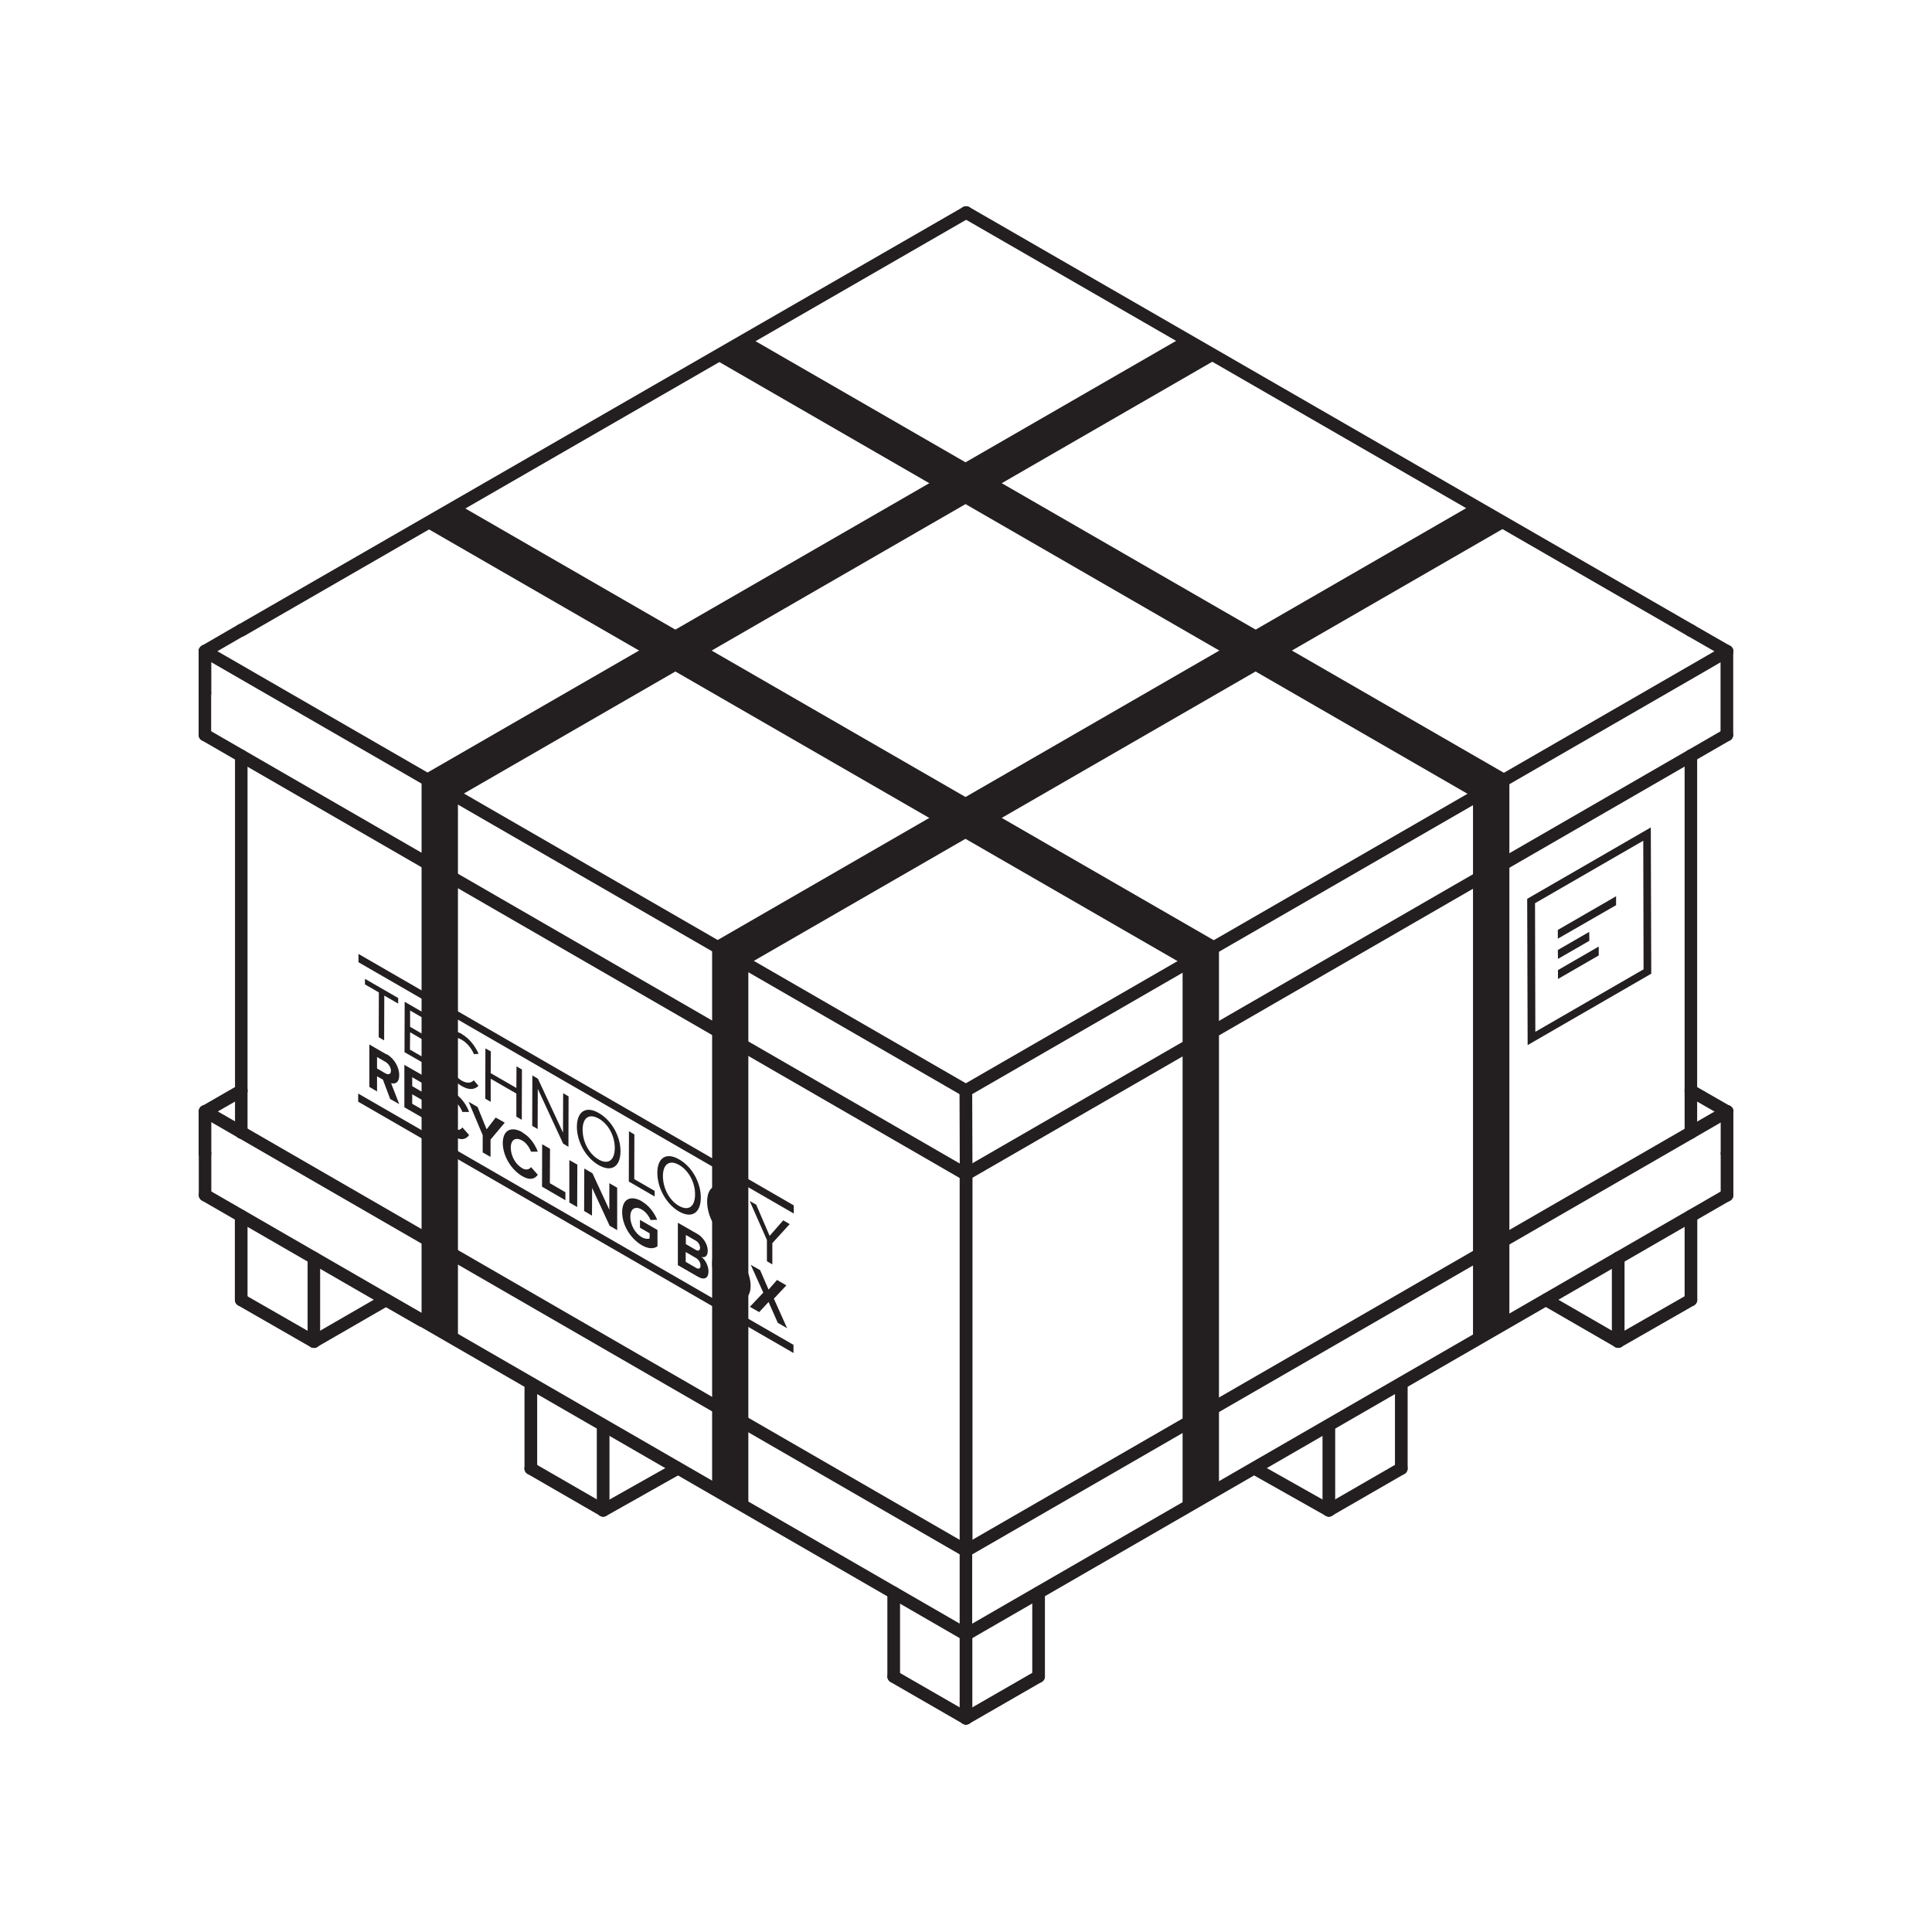 <?xml version="1.0" encoding="UTF-8"?>
<svg xmlns="http://www.w3.org/2000/svg" version="1.1" viewBox="0 0 128 128">
  <defs>
    <style>
      .cls-1 {
        fill: none;
        stroke: #000;
        stroke-linecap: round;
        stroke-linejoin: round;
        stroke-width: .83px;
      }

      .cls-2 {
        fill: #231f20;
      }

      .cls-3 {
        isolation: isolate;
      }
    </style>
  </defs>
  <!-- Generator: Adobe Illustrator 28.7.1, SVG Export Plug-In . SVG Version: 1.2.0 Build 142)  -->
  <g>
    <g id="a">
      <g>
        <path class="cls-1" d="M18.39,45.92"/>
        <path class="cls-1" d="M15.98,47.31"/>
        <path class="cls-1" d="M64.01,75.03"/>
        <path class="cls-2" d="M15.99,75.45c-.23,0-.42-.19-.42-.42v-24.95c0-.23.18-.42.41-.42.23,0,.42.19.42.42v24.95c0,.23-.18.42-.41.42Z"/>
        <path class="cls-2" d="M64,103.16h0c-.23,0-.42-.19-.42-.42v-24.94c.01-.23.2-.42.43-.42h0c.23,0,.42.19.42.42v24.94c-.01.23-.2.42-.43.42Z"/>
        <path class="cls-2" d="M112.03,75.45c-.23,0-.42-.19-.42-.42v-24.96c0-.23.18-.42.41-.42s.42.19.42.42v24.96c0,.23-.18.42-.41.42Z"/>
        <path class="cls-2" d="M64,108.71c-.23,0-.42-.19-.42-.42v-5.55c0-.23.18-.42.41-.42h0c.23,0,.42.19.42.42v5.55c0,.23-.18.42-.41.42h0Z"/>
        <path class="cls-2" d="M114.42,79.61h0c-.23,0-.42-.19-.42-.42v-2.77c0-.23.19-.42.42-.42h0c.23,0,.42.19.42.42v2.77c0,.23-.19.42-.42.42Z"/>
        <g>
          <path class="cls-2" d="M13.59,74.06c-.14,0-.28-.07-.36-.21-.12-.2-.05-.45.15-.57l2.4-1.38c.2-.12.45-.05.57.15.12.2.05.45-.15.57l-2.4,1.38c-.07.04-.14.06-.21.06Z"/>
          <path class="cls-2" d="M13.58,76.84c-.23,0-.42-.19-.42-.42v-2.78c0-.23.19-.42.42-.42s.42.19.42.42v2.78c0,.23-.19.42-.42.42Z"/>
          <path class="cls-2" d="M64,103.16c-.07,0-.14-.02-.21-.06l-50.41-29.11c-.2-.12-.27-.37-.15-.57.11-.2.37-.27.57-.15l50.41,29.11c.2.12.27.37.15.57-.08.13-.22.21-.36.21Z"/>
          <path class="cls-2" d="M13.59,79.6c-.23,0-.42-.19-.42-.42v-2.77c0-.23.18-.42.41-.42h0c.23,0,.42.19.42.42v2.77c0,.23-.18.42-.41.42h0Z"/>
          <path class="cls-2" d="M64,108.71c-.07,0-.14-.02-.21-.06l-50.41-29.11c-.2-.12-.27-.37-.15-.57.11-.2.37-.27.57-.15l50.41,29.11c.2.12.27.37.15.57-.08.13-.22.21-.36.21Z"/>
          <path class="cls-2" d="M114.42,74.06c-.07,0-.14-.02-.21-.06l-2.4-1.38c-.2-.11-.27-.37-.15-.57.11-.2.37-.27.57-.15l2.4,1.38c.2.11.27.37.15.57-.08.13-.22.21-.36.21Z"/>
          <path class="cls-2" d="M114.42,76.83h0c-.23,0-.42-.19-.42-.42v-2.78c0-.23.19-.42.42-.42h0c.23,0,.42.19.42.42v2.78c0,.23-.19.42-.42.42Z"/>
          <path class="cls-2" d="M64,103.16c-.14,0-.28-.07-.36-.21-.11-.2-.05-.45.15-.57l50.43-29.1c.2-.12.45-.05.57.15.12.2.05.45-.15.57l-2.4,1.39-48.03,27.71c-.07.04-.14.06-.21.06Z"/>
          <path class="cls-2" d="M64,108.71c-.14,0-.28-.07-.36-.21-.12-.2-.05-.45.15-.57l50.42-29.11c.2-.12.45-.05.57.15.12.2.05.45-.15.57l-50.42,29.11c-.07.04-.14.06-.21.06Z"/>
        </g>
        <g>
          <path class="cls-2" d="M13.58,43.56c-.14,0-.28-.07-.36-.21-.12-.2-.05-.45.15-.57l2.4-1.39c.2-.12.45-.05.57.15.12.2.05.45-.15.57l-2.4,1.39c-.07.04-.14.06-.21.06Z"/>
          <path class="cls-2" d="M13.58,46.34c-.23,0-.42-.19-.42-.42v-2.78c0-.23.19-.42.42-.42s.42.19.42.42v2.78c0,.23-.19.42-.42.42Z"/>
          <path class="cls-2" d="M63.99,72.67c-.07,0-.14-.02-.21-.06L13.37,43.51c-.2-.11-.27-.37-.15-.57.11-.2.37-.27.57-.15l50.41,29.1c.2.12.27.37.15.57-.08.13-.22.21-.36.21Z"/>
          <path class="cls-2" d="M13.58,49.11c-.23,0-.42-.19-.42-.42v-2.77c0-.23.18-.42.41-.42h0c.23,0,.42.19.42.42v2.77c0,.23-.18.42-.41.42h0Z"/>
          <path class="cls-2" d="M63.99,78.22c-.07,0-.14-.02-.21-.06L13.37,49.05c-.2-.11-.27-.37-.15-.57s.37-.27.57-.15l50.41,29.11c.2.12.27.37.15.57-.08.13-.22.21-.36.21Z"/>
          <path class="cls-2" d="M114.42,43.57c-.07,0-.14-.02-.21-.06l-2.4-1.38c-.2-.11-.27-.37-.15-.57.11-.2.37-.27.57-.15l2.4,1.38c.2.11.27.37.15.57-.08.13-.22.21-.36.21Z"/>
          <path class="cls-2" d="M114.41,49.11h0c-.23,0-.42-.19-.42-.42v-5.54c0-.23.19-.42.42-.42h0c.23,0,.42.19.42.42v5.54c0,.23-.19.42-.42.42Z"/>
          <path class="cls-2" d="M63.99,72.67c-.14,0-.28-.07-.36-.21-.11-.2-.05-.45.15-.57l50.43-29.1c.2-.12.45-.05.57.15.12.2.05.45-.15.57l-2.4,1.39-48.03,27.71c-.07.04-.14.06-.21.06Z"/>
          <path class="cls-2" d="M63.99,78.22c-.14,0-.28-.07-.36-.21-.12-.2-.05-.45.15-.57l50.42-29.11c.2-.12.45-.05.57.15.12.2.05.45-.15.57l-50.42,29.11c-.07.04-.14.06-.21.06Z"/>
        </g>
        <path class="cls-1" d="M61.6,112.46"/>
        <path class="cls-1" d="M66.4,109.68"/>
        <path class="cls-2" d="M59.21,105.11h0c.23,0,.42.19.42.42v5.54c0,.23-.19.42-.42.42h0c-.23,0-.42-.19-.42-.42v-5.54c0-.23.19-.42.42-.42Z"/>
        <path class="cls-2" d="M64,114.26c-.07,0-.14-.02-.21-.06l-4.79-2.76c-.2-.12-.27-.37-.15-.57.12-.2.37-.27.57-.15l4.79,2.76c.2.12.27.37.15.57-.08.13-.22.21-.36.21Z"/>
        <path class="cls-1" d="M61.62,106.91"/>
        <path class="cls-1" d="M63.25,114.1"/>
        <g>
          <path class="cls-2" d="M15.98,86.54c-.23,0-.42-.19-.42-.42v-5.55c0-.23.19-.42.42-.42s.42.19.42.42v5.55c0,.23-.19.42-.42.42Z"/>
          <path class="cls-2" d="M20.8,89.3c-.23,0-.42-.19-.42-.42v-5.54c0-.23.18-.42.41-.42h0c.23,0,.42.19.42.42v5.54c0,.23-.18.42-.41.42h0Z"/>
          <path class="cls-2" d="M20.8,89.3c-.07,0-.14-.02-.21-.05l-4.81-2.76c-.2-.12-.27-.37-.15-.57.11-.2.37-.27.57-.15l4.81,2.76c.2.12.27.37.15.57-.08.13-.22.21-.36.21Z"/>
          <path class="cls-2" d="M20.8,89.3c-.14,0-.28-.07-.36-.21-.12-.2-.05-.45.15-.57l4.78-2.76c.2-.12.45-.05.57.15.12.2.05.45-.15.57l-4.78,2.76c-.07.04-.14.06-.21.06Z"/>
          <path class="cls-2" d="M35.17,97.71c-.23,0-.42-.19-.42-.42v-5.53c0-.23.19-.42.42-.42s.42.19.42.42v5.53c0,.23-.19.42-.42.42Z"/>
          <path class="cls-2" d="M39.96,100.48c-.23,0-.42-.19-.42-.42v-5.48c0-.23.19-.42.42-.42s.42.19.42.42v5.48c0,.23-.19.42-.42.42Z"/>
          <path class="cls-2" d="M39.96,100.48c-.07,0-.14-.02-.21-.06l-4.8-2.77c-.2-.11-.27-.37-.15-.57.11-.2.37-.27.57-.15l4.8,2.77c.2.11.27.37.15.57-.08.13-.22.21-.36.21Z"/>
          <path class="cls-2" d="M39.96,100.48c-.15,0-.29-.08-.36-.21-.11-.2-.04-.45.16-.57l4.86-2.74c.2-.12.45-.04.57.16.11.2.04.45-.16.57l-4.86,2.74c-.06.04-.13.05-.2.05Z"/>
        </g>
        <g>
          <path class="cls-2" d="M112.03,86.54c-.23,0-.42-.19-.42-.42v-5.55c0-.23.19-.42.42-.42s.42.19.42.42v5.55c0,.23-.19.42-.42.42Z"/>
          <path class="cls-2" d="M107.21,89.3h0c-.23,0-.42-.19-.42-.42v-5.54c0-.23.19-.42.42-.42h0c.23,0,.42.19.42.42v5.54c0,.23-.19.42-.42.42Z"/>
          <path class="cls-2" d="M107.21,89.3c-.14,0-.28-.07-.36-.21-.11-.2-.04-.45.15-.57l4.82-2.76c.2-.11.45-.05.57.15.11.2.04.45-.15.57l-4.82,2.76c-.07.04-.14.05-.21.05Z"/>
          <path class="cls-2" d="M107.21,89.3c-.07,0-.14-.02-.21-.06l-4.78-2.76c-.2-.12-.27-.37-.15-.57.12-.2.37-.27.57-.15l4.78,2.76c.2.12.27.37.15.57-.08.13-.22.21-.36.21Z"/>
          <path class="cls-2" d="M92.84,97.71c-.23,0-.42-.19-.42-.42v-5.53c0-.23.19-.42.42-.42s.42.19.42.42v5.53c0,.23-.19.42-.42.42Z"/>
          <path class="cls-2" d="M88.04,100.48c-.23,0-.42-.19-.42-.42v-5.48c0-.23.19-.42.42-.42s.42.19.42.42v5.48c0,.23-.19.42-.42.42Z"/>
          <path class="cls-2" d="M88.04,100.48c-.14,0-.28-.07-.36-.21-.12-.2-.05-.45.15-.57l4.8-2.77c.2-.12.45-.05.57.15.12.2.05.45-.15.57l-4.8,2.77c-.07.04-.14.06-.21.06Z"/>
          <path class="cls-2" d="M88.04,100.48c-.07,0-.14-.02-.2-.05l-4.86-2.74c-.2-.11-.27-.37-.16-.57s.37-.27.57-.16l4.86,2.74c.2.11.27.37.16.57-.08.14-.22.21-.36.21Z"/>
        </g>
        <path class="cls-2" d="M68.81,111.49c-.23,0-.42-.19-.42-.42v-5.54c0-.23.19-.42.42-.42s.42.19.42.42v5.54c0,.23-.19.42-.42.42Z"/>
        <path class="cls-2" d="M64,114.26c-.23,0-.42-.19-.42-.42v-5.54c0-.23.19-.42.42-.42s.42.19.42.42v5.54c0,.23-.19.42-.42.42Z"/>
        <path class="cls-2" d="M64,114.26c-.14,0-.28-.07-.36-.21-.11-.2-.05-.45.15-.57l4.81-2.77c.2-.11.46-.05.57.15s.05.45-.15.57l-4.81,2.77c-.07.04-.14.05-.21.05Z"/>
        <path class="cls-2" d="M15.97,42.18c-.14,0-.28-.07-.36-.21-.11-.2-.05-.45.15-.57L63.8,13.72c.2-.11.45-.05.57.15.11.2.05.45-.15.57l-48.03,27.69c-.07.04-.14.06-.21.06Z"/>
        <path class="cls-2" d="M112.02,42.19c-.07,0-.14-.02-.21-.06L63.8,14.44c-.2-.12-.27-.37-.15-.57.11-.2.37-.27.57-.15l48.01,27.69c.2.12.27.37.15.57-.08.13-.22.21-.36.21Z"/>
        <path class="cls-2" d="M64.01,78.22c-.23,0-.42-.18-.42-.41l-.02-5.55c0-.23.19-.42.42-.42.28,0,.42.18.42.41l.02,5.55c0,.23-.19.42-.42.42h0Z"/>
        <path class="cls-2" d="M27.99,87.92c-.07,0-.14-.02-.21-.05l-2.41-1.38c-.2-.11-.27-.37-.15-.57s.37-.27.57-.15l2.41,1.38c.2.11.27.37.15.57-.08.13-.22.21-.36.21Z"/>
        <g>
          <g>
            <polygon class="cls-2" points="30.34 88.83 30.34 52.8 27.93 51.41 27.93 87.45 30.34 88.83"/>
            <polygon class="cls-2" points="27.93 51.41 78.36 22.33 80.76 23.71 30.34 52.8 27.93 51.41"/>
          </g>
          <g>
            <polygon class="cls-2" points="49.58 99.97 49.58 63.94 47.18 62.55 47.18 98.59 49.58 99.97"/>
            <polygon class="cls-2" points="47.18 62.49 97.6 33.4 100 34.79 49.58 63.87 47.18 62.49"/>
          </g>
        </g>
        <g class="cls-3">
          <g>
            <path class="cls-2" d="M101.72,68.36l-.02-8.52,7.17-4.14.02,8.52-7.17,4.14M109.37,54.82l-8.19,4.73.03,9.69,8.19-4.73-.03-9.69"/>
            <polyline class="cls-2" points="107.07 59.38 103.21 61.61 103.21 62.19 107.07 59.97 107.07 59.38"/>
            <polyline class="cls-2" points="105.29 61.74 103.21 62.94 103.22 63.53 105.3 62.33 105.29 61.74"/>
            <polyline class="cls-2" points="105.92 62.71 103.22 64.27 103.22 64.86 105.92 63.3 105.92 62.71"/>
          </g>
        </g>
        <g class="cls-3">
          <g>
            <polyline class="cls-2" points="26.38 66.12 24.18 64.85 24.18 65.22 25.1 65.75 25.09 68.72 25.45 68.93 25.46 65.96 26.38 66.49 26.38 66.12"/>
            <polyline class="cls-2" points="28.71 67.47 26.81 66.37 26.8 69.71 28.7 70.8 28.7 70.43 27.16 69.54 27.17 68.39 28.68 69.27 28.68 68.9 27.17 68.03 27.17 66.95 28.71 67.84 28.71 67.47"/>
            <path class="cls-2" d="M30.61,68.51c-.84-.48-1.5-.16-1.5.86s.65,2.11,1.49,2.59c.51.29.86.22,1.1-.02l-.31-.37c-.17.19-.46.22-.79.03-.64-.37-1.12-1.21-1.12-2s.49-1.07,1.13-.7c.33.19.63.56.79.94l.31-.02c-.23-.51-.59-1-1.1-1.3"/>
            <polyline class="cls-2" points="34.58 70.86 34.22 70.65 34.21 72.08 32.51 71.1 32.52 69.66 32.16 69.46 32.15 72.79 32.51 73 32.51 71.47 34.21 72.45 34.21 73.98 34.57 74.19 34.58 70.86"/>
            <polyline class="cls-2" points="37.67 72.64 37.31 72.43 37.3 75.04 35.64 71.47 35.27 71.25 35.26 74.59 35.62 74.8 35.63 72.14 37.31 75.77 37.66 75.98 37.67 72.64"/>
            <path class="cls-2" d="M39.66,76.82c-.65-.38-1.06-1.19-1.06-1.97s.41-1.11,1.07-.74,1.07,1.19,1.06,1.97-.42,1.11-1.07.74M39.67,73.74c-.86-.5-1.44-.09-1.45.89s.57,2.06,1.44,2.56,1.44.09,1.45-.9-.58-2.06-1.44-2.55"/>
            <polyline class="cls-2" points="42.03 75.16 41.67 74.95 41.66 78.28 43.37 79.27 43.37 78.9 42.02 78.12 42.03 75.16"/>
            <path class="cls-2" d="M44.98,79.89c-.65-.37-1.06-1.19-1.06-1.97s.42-1.11,1.07-.74,1.07,1.19,1.06,1.97-.42,1.11-1.07.74M44.99,76.81c-.86-.5-1.44-.09-1.44.89s.57,2.06,1.43,2.56,1.44.09,1.45-.9-.57-2.06-1.44-2.55"/>
            <path class="cls-2" d="M48.35,78.75c-.83-.48-1.5-.17-1.5.86s.66,2.12,1.49,2.6c.47.27.87.27,1.14.08v-1.21s-1.35-.78-1.35-.78v.37s.99.57.99.57v.68c-.15.08-.43.11-.78-.09-.64-.37-1.11-1.21-1.11-2.01s.48-1.07,1.12-.71c.35.2.65.57.84.94l.29-.04c-.25-.51-.61-.98-1.13-1.27"/>
            <polyline class="cls-2" points="52.32 81.1 51.89 80.85 50.99 81.88 50.1 79.81 49.67 79.57 50.81 82.15 50.81 83.56 51.17 83.77 51.17 82.36 52.32 81.1"/>
            <path class="cls-2" d="M24.98,70.79v-.76s.55.32.55.32c.21.12.37.36.37.59s-.16.29-.37.17l-.55-.32M25.61,69.86l-1.14-.66v2.81s.51.3.51.3v-1s.39.22.39.22l.48,1.28.6.34-.54-1.39c.27.08.54-.03.54-.53s-.31-1.09-.82-1.38"/>
            <polyline class="cls-2" points="28.52 71.54 26.79 70.55 26.79 73.36 28.51 74.35 28.52 73.82 27.31 73.13 27.31 72.5 28.49 73.18 28.49 72.65 27.31 71.96 27.31 71.37 28.52 72.07 28.52 71.54"/>
            <path class="cls-2" d="M30.07,72.4c-.73-.42-1.3-.16-1.3.7s.56,1.78,1.29,2.2c.54.31.85.15,1.02-.1l-.45-.51c-.1.17-.32.23-.58.08-.44-.25-.76-.83-.76-1.36s.33-.73.77-.47c.26.15.47.45.57.73h.45c-.17-.44-.48-.96-1.02-1.27"/>
            <polyline class="cls-2" points="33.44 74.38 32.84 74.04 32.24 74.82 31.64 73.34 31.05 73 31.98 75.21 31.98 76.35 32.5 76.65 32.5 75.5 33.44 74.38"/>
            <path class="cls-2" d="M34.62,75.02c-.73-.42-1.3-.17-1.31.7,0,.86.56,1.78,1.3,2.21.54.31.85.15,1.02-.1l-.45-.51c-.11.17-.33.22-.58.08-.45-.26-.76-.83-.76-1.36s.32-.73.77-.47c.25.14.47.45.57.73h.45c-.17-.44-.48-.96-1.02-1.27"/>
            <polyline class="cls-2" points="36.44 76.11 35.92 75.81 35.91 78.62 37.46 79.52 37.46 78.99 36.43 78.39 36.44 76.11"/>
            <polyline class="cls-2" points="38.25 77.16 37.72 76.86 37.72 79.67 38.24 79.97 38.25 77.16"/>
            <polyline class="cls-2" points="40.89 78.69 40.37 78.39 40.37 80.15 39.25 77.73 38.71 77.42 38.7 80.23 39.22 80.54 39.23 78.7 40.39 81.21 40.89 81.5 40.89 78.69"/>
            <path class="cls-2" d="M42.53,79.59c-.72-.41-1.3-.19-1.31.7s.58,1.79,1.3,2.21c.44.25.79.25,1.04.07v-1.08s-1.16-.67-1.16-.67v.52s.64.37.64.37v.34c-.1.05-.3.04-.52-.08-.45-.26-.76-.83-.76-1.36s.32-.73.77-.47c.26.15.47.44.57.69l.44-.02c-.19-.44-.5-.91-1.01-1.21"/>
            <path class="cls-2" d="M45.43,83.6v-.65s.67.39.67.39c.21.12.31.33.31.51,0,.2-.12.26-.31.14l-.67-.39M45.44,82.43v-.61s.66.38.66.38c.18.1.28.3.28.47s-.11.24-.28.14l-.65-.38M46.2,81.75l-1.29-.74v2.81s1.32.76,1.32.76c.47.27.71.07.71-.35,0-.35-.21-.77-.47-.96.23.08.42-.05.42-.41,0-.37-.24-.85-.7-1.12"/>
            <path class="cls-2" d="M48.45,85.38c-.45-.26-.74-.82-.74-1.35s.29-.75.74-.49.74.82.74,1.34-.3.75-.74.5M48.46,83.01c-.74-.43-1.28-.13-1.28.71s.53,1.76,1.27,2.19,1.28.13,1.28-.72-.53-1.76-1.27-2.18"/>
            <polyline class="cls-2" points="52.1 85.16 51.48 84.8 50.92 85.44 50.36 84.15 49.74 83.8 50.57 85.64 49.68 86.58 50.3 86.93 50.92 86.26 51.53 87.64 52.15 88 51.27 86.04 52.1 85.16"/>
            <polyline class="cls-2" points="52.59 79.86 23.75 63.2 23.75 63.75 52.59 80.4 52.59 79.86"/>
            <polyline class="cls-2" points="52.57 89.1 23.73 72.45 23.73 72.99 52.57 89.64 52.57 89.1"/>
          </g>
        </g>
        <g>
          <g>
            <polygon class="cls-2" points="97.59 88.83 97.59 52.8 100 51.41 100 87.45 97.59 88.83"/>
            <polygon class="cls-2" points="100 51.41 49.58 22.33 47.18 23.71 97.59 52.8 100 51.41"/>
          </g>
          <g>
            <polygon class="cls-2" points="78.35 99.97 78.35 63.94 80.76 62.55 80.76 98.59 78.35 99.97"/>
            <polygon class="cls-2" points="80.76 62.49 30.33 33.4 27.93 34.79 78.35 63.87 80.76 62.49"/>
          </g>
        </g>
      </g>
    </g>
  </g>
</svg>